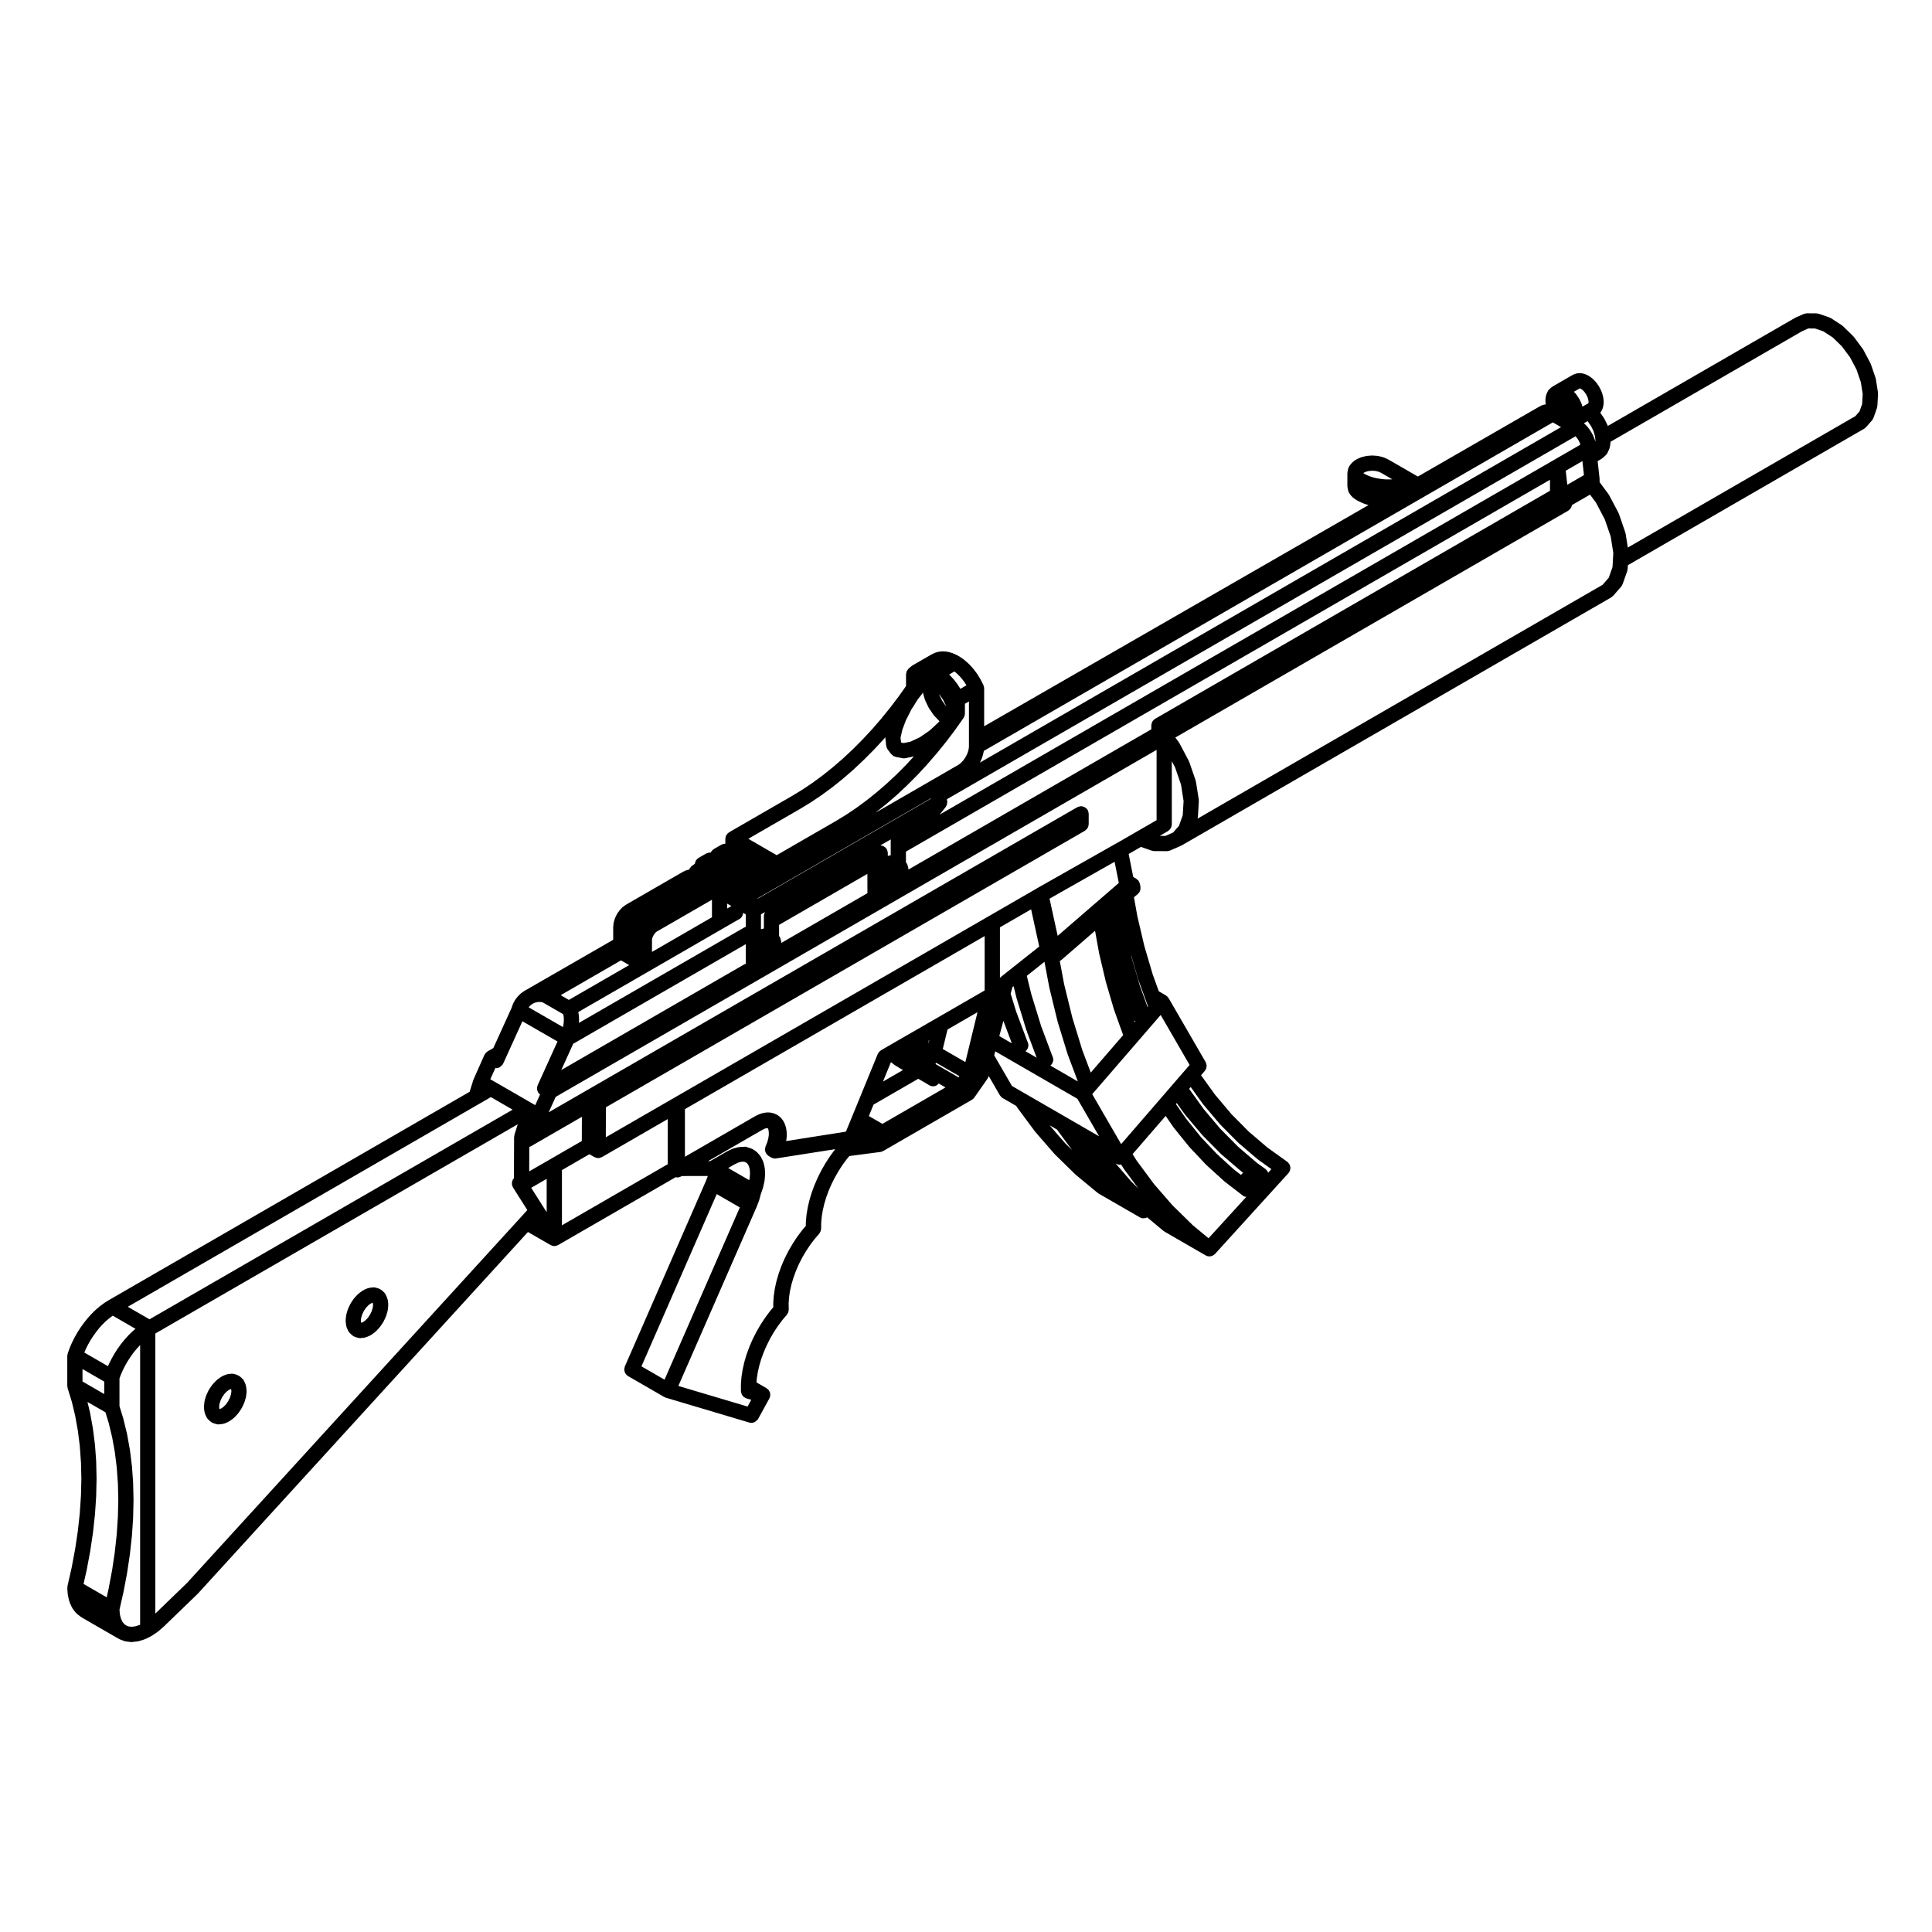 <?xml version="1.0" encoding="UTF-8"?>
<!-- The Best Svg Icon site in the world: iconSvg.co, Visit us! https://iconsvg.co -->
<svg fill="#000000" width="800px" height="800px" version="1.1" viewBox="144 144 512 512" xmlns="http://www.w3.org/2000/svg">
 <g>
  <path d="m209.34 512.41-0.125-1.023c-0.016-0.105-0.07-0.188-0.102-0.289-0.023-0.102-0.02-0.195-0.066-0.293l-0.363-0.805c-0.105-0.242-0.266-0.469-0.473-0.66l-0.578-0.523c-0.012-0.012-0.023-0.012-0.035-0.02-0.102-0.09-0.23-0.141-0.352-0.211-0.105-0.066-0.215-0.145-0.332-0.188-0.016-0.004-0.02-0.016-0.035-0.02l-0.75-0.238c-0.273-0.09-0.539-0.105-0.805-0.086l-0.883 0.09c-0.117 0.012-0.215 0.07-0.324 0.102-0.09 0.023-0.176 0.02-0.266 0.055l-0.945 0.402c-0.074 0.035-0.121 0.098-0.191 0.133-0.07 0.035-0.137 0.051-0.203 0.098l-0.945 0.691c-0.051 0.035-0.074 0.098-0.121 0.133-0.047 0.039-0.105 0.059-0.152 0.105l-0.875 0.926c-0.035 0.039-0.047 0.09-0.082 0.125-0.039 0.047-0.09 0.07-0.121 0.117l-0.754 1.102c-0.035 0.051-0.039 0.105-0.07 0.156-0.02 0.039-0.066 0.07-0.086 0.109l-0.578 1.211c-0.023 0.051-0.02 0.102-0.039 0.145-0.02 0.055-0.066 0.098-0.082 0.152l-0.363 1.23c-0.02 0.059-0.004 0.117-0.016 0.18-0.016 0.059-0.051 0.109-0.055 0.176l-0.121 1.16c-0.012 0.074 0.02 0.137 0.02 0.207 0 0.086-0.031 0.16-0.02 0.246l0.121 1.012c0.004 0.047 0.051 0.07 0.059 0.109 0.031 0.156 0.039 0.316 0.105 0.473l0.352 0.785c0.105 0.246 0.266 0.473 0.473 0.672l0.578 0.539c0.012 0.012 0.02 0.004 0.031 0.012 0.211 0.191 0.453 0.348 0.742 0.438l0.754 0.238c0.203 0.066 0.402 0.098 0.598 0.098 0.066 0 0.133-0.004 0.203-0.012l0.875-0.09c0.105-0.012 0.195-0.066 0.301-0.098 0.102-0.023 0.195-0.02 0.293-0.059l0.945-0.402c0.105-0.047 0.176-0.125 0.273-0.188 0.039-0.023 0.09-0.012 0.121-0.039l0.945-0.691c0.055-0.039 0.082-0.102 0.125-0.137 0.051-0.047 0.105-0.066 0.152-0.105l0.883-0.938c0.047-0.051 0.059-0.105 0.102-0.156 0.031-0.039 0.074-0.051 0.102-0.09l0.75-1.102c0.039-0.055 0.047-0.121 0.082-0.18 0.02-0.035 0.059-0.051 0.074-0.086l0.578-1.211c0.031-0.066 0.023-0.133 0.051-0.203 0.016-0.035 0.055-0.055 0.07-0.098l0.359-1.219c0.016-0.055 0.004-0.105 0.016-0.16 0.016-0.066 0.055-0.121 0.059-0.191l0.125-1.16c0.012-0.086-0.02-0.16-0.023-0.246-0.004-0.059 0.027-0.133 0.016-0.211zm-4.106 1.004-0.266 0.906-0.445 0.922-0.574 0.848-0.656 0.691-0.594 0.434-0.457 0.195-0.074 0.012-0.031-0.066-0.066-0.508 0.082-0.727 0.273-0.926 0.43-0.891 0.598-0.875 0.637-0.672 0.598-0.434 0.457-0.195 0.086-0.012 0.031 0.07 0.059 0.484z"/>
  <path d="m246.77 488.53c-0.016-0.105-0.07-0.188-0.102-0.289-0.031-0.102-0.023-0.203-0.07-0.301l-0.352-0.785c-0.105-0.246-0.266-0.473-0.473-0.672l-0.578-0.539c-0.012-0.012-0.023-0.016-0.039-0.023-0.102-0.09-0.223-0.141-0.336-0.207-0.117-0.07-0.227-0.152-0.352-0.195-0.016-0.004-0.023-0.016-0.039-0.02l-0.754-0.238c-0.281-0.09-0.559-0.105-0.828-0.086l-0.852 0.09c-0.109 0.012-0.211 0.07-0.316 0.102-0.09 0.023-0.18 0.02-0.273 0.055l-0.945 0.402c-0.074 0.035-0.121 0.098-0.191 0.133-0.07 0.035-0.137 0.051-0.203 0.098l-0.945 0.691c-0.055 0.039-0.074 0.098-0.121 0.133-0.051 0.047-0.105 0.059-0.152 0.105l-0.883 0.926c-0.039 0.039-0.051 0.098-0.09 0.137-0.035 0.047-0.086 0.07-0.117 0.117l-0.75 1.113c-0.031 0.047-0.035 0.098-0.059 0.137-0.023 0.039-0.066 0.07-0.09 0.117l-0.578 1.199c-0.023 0.051-0.02 0.105-0.039 0.156-0.023 0.055-0.066 0.098-0.082 0.145l-0.363 1.23c-0.02 0.066-0.004 0.121-0.016 0.188-0.016 0.059-0.051 0.105-0.055 0.16l-0.125 1.16c-0.012 0.086 0.02 0.16 0.023 0.246 0 0.082-0.031 0.145-0.02 0.227l0.125 1.023c0.004 0.035 0.039 0.055 0.051 0.09 0.023 0.168 0.039 0.332 0.109 0.5l0.363 0.797c0.004 0.016 0.02 0.02 0.023 0.031 0.105 0.223 0.246 0.434 0.438 0.609l0.578 0.539c0.012 0.012 0.02 0.004 0.031 0.012 0.207 0.191 0.453 0.348 0.734 0.438l0.75 0.238c0.191 0.059 0.383 0.09 0.578 0.09 0.004 0 0.012 0.004 0.02 0.004h0.004c0.07 0 0.133-0.004 0.203-0.012l0.883-0.09c0.105-0.012 0.195-0.066 0.301-0.098 0.102-0.023 0.195-0.02 0.293-0.059l0.945-0.402c0.105-0.047 0.176-0.125 0.273-0.188 0.039-0.023 0.09-0.012 0.121-0.039l0.945-0.691c0.055-0.039 0.082-0.098 0.121-0.137 0.051-0.039 0.105-0.059 0.152-0.105l0.875-0.926c0.047-0.051 0.059-0.105 0.105-0.16 0.023-0.035 0.07-0.051 0.102-0.09l0.754-1.113c0.039-0.055 0.039-0.117 0.074-0.172 0.02-0.035 0.059-0.051 0.082-0.09l0.578-1.199c0.035-0.07 0.031-0.141 0.055-0.215 0.016-0.035 0.055-0.051 0.066-0.09l0.363-1.23c0.02-0.059 0.004-0.121 0.016-0.18 0.016-0.066 0.051-0.109 0.055-0.176l0.121-1.16c0.012-0.074-0.02-0.137-0.02-0.207 0-0.086 0.031-0.16 0.02-0.246zm-3.984 2.012-0.273 0.91-0.441 0.926-0.574 0.848-0.645 0.68-0.598 0.434-0.457 0.195-0.074 0.012-0.039-0.086-0.059-0.469 0.086-0.742 0.273-0.91 0.441-0.922 0.578-0.855 0.641-0.672 0.598-0.438 0.457-0.195 0.074-0.012 0.031 0.066 0.066 0.508z"/>
  <path d="m449.21 369.43c0.195 0.07 0.402 0.102 0.605 0.105 0.016 0 0.031 0.012 0.047 0.012l3.402 0.02h0.012c0.281 0 0.551-0.059 0.789-0.168h0.012l2.848-1.238s0.004-0.004 0.012-0.004c0.039-0.02 0.07-0.055 0.105-0.074 0.031-0.016 0.059-0.012 0.09-0.023l113.88-65.754c0.125-0.074 0.207-0.18 0.312-0.277 0.066-0.059 0.145-0.086 0.207-0.152l2.106-2.43c0.16-0.188 0.266-0.398 0.344-0.613 0.004-0.016 0.023-0.02 0.031-0.035l0.012-0.035c0.004-0.012 0.012-0.016 0.012-0.023l1.195-3.387c0.031-0.086 0.02-0.168 0.035-0.25 0.023-0.102 0.074-0.191 0.082-0.301l0.059-1.027 62.625-36.164c0.121-0.074 0.207-0.18 0.312-0.277 0.066-0.055 0.141-0.086 0.203-0.145l1.57-1.809c0.16-0.188 0.273-0.398 0.348-0.621 0.012-0.016 0.023-0.02 0.031-0.035l0.012-0.031c0.004-0.012 0.004-0.016 0.012-0.023l0.887-2.516c0.031-0.086 0.02-0.168 0.035-0.25 0.023-0.105 0.074-0.191 0.082-0.301l0.18-3.16c0.004-0.074-0.023-0.137-0.031-0.207-0.004-0.082 0.02-0.145 0.012-0.227l-0.555-3.523c-0.012-0.059-0.047-0.105-0.059-0.16-0.016-0.055-0.004-0.117-0.023-0.176l-1.25-3.652c-0.02-0.055-0.059-0.098-0.086-0.141-0.023-0.047-0.02-0.102-0.047-0.145l-1.867-3.531c-0.023-0.051-0.07-0.074-0.102-0.117-0.031-0.039-0.035-0.098-0.066-0.137l-2.352-3.168c-0.035-0.047-0.09-0.07-0.121-0.109-0.039-0.039-0.055-0.098-0.098-0.133l-2.68-2.602c-0.051-0.047-0.105-0.059-0.156-0.102-0.055-0.047-0.086-0.105-0.141-0.141l-2.828-1.84c-0.074-0.047-0.152-0.055-0.23-0.09-0.074-0.039-0.125-0.102-0.211-0.125l-2.777-0.961c-0.098-0.035-0.191-0.02-0.293-0.039-0.117-0.02-0.227-0.074-0.352-0.074l-2.539-0.02h-0.016c-0.004 0-0.012 0.004-0.02 0.004-0.07 0-0.141 0.035-0.211 0.047-0.195 0.02-0.395 0.047-0.57 0.117 0 0.004-0.004 0.004-0.012 0.004l-2.125 0.938c-0.035 0.016-0.055 0.047-0.09 0.066-0.035 0.016-0.074 0.016-0.105 0.035l-49.625 28.648c-0.012-0.016-0.02-0.031-0.023-0.047-0.02-0.051-0.016-0.105-0.039-0.156l-0.797-1.633c-0.023-0.051-0.07-0.082-0.098-0.121-0.023-0.039-0.031-0.098-0.059-0.137l-0.973-1.426c0.121-0.141 0.242-0.289 0.316-0.449 0.004-0.012 0.02-0.016 0.023-0.031l0.301-0.672c0.07-0.152 0.082-0.312 0.105-0.473 0.004-0.047 0.051-0.066 0.055-0.105l0.105-0.848c0.012-0.09-0.02-0.16-0.02-0.25 0-0.07 0.031-0.137 0.02-0.211l-0.105-0.961c-0.004-0.066-0.047-0.117-0.055-0.176-0.012-0.059 0-0.109-0.016-0.172l-0.301-1.023c-0.016-0.055-0.059-0.098-0.082-0.145-0.02-0.051-0.016-0.105-0.039-0.156l-0.484-1.004c-0.02-0.047-0.059-0.07-0.086-0.105-0.023-0.051-0.031-0.105-0.066-0.156l-0.629-0.926c-0.035-0.055-0.09-0.082-0.125-0.121-0.035-0.047-0.051-0.098-0.086-0.133l-0.734-0.766c-0.039-0.047-0.102-0.059-0.137-0.102-0.051-0.039-0.074-0.098-0.121-0.133l-0.785-0.578c-0.066-0.051-0.141-0.059-0.211-0.102-0.07-0.039-0.117-0.102-0.191-0.133l-0.781-0.332c-0.102-0.039-0.203-0.035-0.301-0.059-0.105-0.031-0.195-0.086-0.309-0.098l-0.695-0.066c-0.176-0.02-0.363 0.016-0.551 0.051-0.125 0.016-0.258 0.02-0.371 0.059l-0.527 0.168c-0.074 0.023-0.121 0.074-0.191 0.105-0.074 0.035-0.145 0.035-0.215 0.074l-5.359 3.098c-0.055 0.035-0.09 0.09-0.141 0.125-0.051 0.035-0.121 0.066-0.172 0.105-0.016 0.012-0.031 0.016-0.039 0.023l-0.484 0.441c-0.207 0.188-0.363 0.406-0.473 0.648l-0.309 0.672c-0.047 0.105-0.047 0.207-0.074 0.312-0.023 0.098-0.082 0.172-0.098 0.277l-0.105 0.848c-0.012 0.086 0.02 0.16 0.02 0.246 0 0.074-0.031 0.137-0.02 0.211l0.09 0.84c-0.059 0.012-0.117-0.012-0.18 0l-0.359 0.07c-0.074 0.016-0.121 0.059-0.191 0.082-0.074 0.02-0.145 0.016-0.215 0.047l-0.324 0.137c-0.023 0.012-0.023 0.039-0.051 0.055-0.055 0.023-0.109 0.023-0.168 0.055l-32.398 18.656-7.84-4.523c-0.035-0.02-0.074-0.02-0.105-0.035s-0.051-0.047-0.086-0.059l-0.945-0.422c-0.059-0.023-0.121-0.02-0.18-0.039-0.059-0.02-0.105-0.066-0.168-0.082l-1.109-0.266c-0.059-0.016-0.109 0-0.168-0.012-0.055-0.004-0.102-0.035-0.152-0.039l-1.184-0.09c-0.055-0.004-0.102 0.02-0.145 0.016-0.059 0.004-0.102-0.02-0.156-0.016l-1.184 0.09c-0.055 0.004-0.102 0.035-0.152 0.047-0.059 0.004-0.105-0.012-0.168 0.004l-1.109 0.266c-0.059 0.016-0.105 0.055-0.16 0.074-0.059 0.023-0.125 0.016-0.188 0.047l-0.945 0.422c-0.07 0.031-0.109 0.09-0.176 0.121-0.07 0.047-0.145 0.059-0.215 0.105l-0.73 0.551c-0.086 0.066-0.133 0.152-0.203 0.227-0.07 0.074-0.156 0.117-0.215 0.203l-0.465 0.641v0.004c-0.152 0.207-0.262 0.449-0.324 0.715 0 0-0.004 0.004-0.004 0.012 0 0.004-0.004 0.004-0.004 0.012l-0.152 0.68c-0.004 0.016 0.004 0.031 0 0.047-0.016 0.07-0.004 0.141-0.012 0.211-0.004 0.066-0.039 0.121-0.039 0.188v3.492c0 0.066 0.031 0.117 0.035 0.18 0.012 0.074 0 0.141 0.016 0.211 0 0.016-0.004 0.031 0 0.047l0.152 0.691c0 0.004 0.004 0.004 0.004 0.004 0.059 0.262 0.168 0.516 0.328 0.734l0.465 0.641c0.047 0.066 0.117 0.09 0.168 0.141 0.09 0.102 0.152 0.211 0.266 0.297l0.73 0.539c0.031 0.02 0.07 0.016 0.102 0.035 0.051 0.035 0.086 0.09 0.141 0.117l0.578 0.312c0.02 0.012 0.039 0.004 0.059 0.016 0.02 0.012 0.035 0.035 0.059 0.047l0.621 0.289c0.016 0.004 0.031 0.004 0.047 0.012 0.016 0.004 0.031 0.023 0.047 0.031l0.66 0.266c0.023 0.012 0.047 0.004 0.07 0.016 0.02 0.004 0.035 0.023 0.055 0.031l0.691 0.227c0.016 0.004 0.031 0.004 0.047 0.004 0.012 0.004 0.016 0.012 0.023 0.016l0.238 0.07-101.86 58.613v-10.066c0-0.023-0.016-0.047-0.016-0.074 0-0.039 0-0.074-0.004-0.109-0.012-0.109-0.055-0.215-0.086-0.324-0.031-0.117-0.051-0.238-0.105-0.344-0.004-0.016-0.004-0.035-0.016-0.055l-0.051-0.098v-0.012l-0.672-1.32c-0.016-0.023-0.039-0.039-0.051-0.066-0.02-0.031-0.02-0.059-0.035-0.09l-0.84-1.359c-0.02-0.031-0.051-0.047-0.066-0.07-0.023-0.031-0.023-0.07-0.051-0.102l-0.953-1.238c-0.023-0.031-0.055-0.039-0.082-0.07-0.02-0.023-0.023-0.055-0.051-0.082l-1.023-1.09c-0.023-0.023-0.059-0.035-0.086-0.059-0.031-0.031-0.039-0.066-0.07-0.09l-1.094-0.945c-0.031-0.031-0.07-0.035-0.105-0.059-0.035-0.023-0.055-0.066-0.09-0.09l-1.129-0.754c-0.047-0.031-0.102-0.035-0.145-0.059-0.039-0.023-0.066-0.066-0.105-0.086l-1.129-0.539c-0.051-0.023-0.105-0.02-0.152-0.039-0.055-0.02-0.098-0.066-0.145-0.082l-1.098-0.324c-0.07-0.02-0.133-0.004-0.203-0.016-0.07-0.016-0.125-0.055-0.195-0.059l-1.039-0.09c-0.102-0.012-0.176 0.023-0.273 0.023-0.074 0.004-0.137-0.02-0.211-0.012l-0.953 0.145c-0.098 0.016-0.16 0.07-0.25 0.098-0.086 0.023-0.172 0.02-0.258 0.055l-0.848 0.371c-0.035 0.016-0.059 0.051-0.09 0.066-0.035 0.02-0.07 0.016-0.105 0.035l-5.106 2.941c-0.059 0.035-0.09 0.09-0.141 0.121-0.047 0.035-0.105 0.047-0.145 0.086l-0.715 0.598c-0.02 0.02-0.031 0.047-0.051 0.066-0.105 0.102-0.188 0.223-0.277 0.344-0.066 0.098-0.141 0.18-0.191 0.289-0.055 0.109-0.074 0.238-0.105 0.359-0.035 0.133-0.074 0.262-0.082 0.398-0.004 0.031-0.02 0.059-0.02 0.09v3.129l-1.855 2.625-2.344 3.09-2.394 2.961s0 0.004-0.004 0.004l-2.394 2.766c-0.004 0-0.012 0.004-0.012 0.004l-2.559 2.754-2.519 2.535-2.625 2.453-2.664 2.301-2.676 2.144-2.734 2.012-2.641 1.777-2.746 1.672-16.707 9.645c-0.039 0.023-0.059 0.059-0.102 0.086-0.07 0.051-0.133 0.102-0.195 0.152-0.074 0.066-0.137 0.125-0.203 0.203-0.059 0.07-0.109 0.133-0.16 0.211-0.02 0.035-0.059 0.055-0.082 0.09-0.02 0.039-0.02 0.082-0.039 0.117-0.039 0.082-0.07 0.156-0.102 0.242-0.031 0.09-0.055 0.176-0.074 0.273-0.016 0.086-0.031 0.168-0.035 0.258 0 0.047-0.023 0.082-0.023 0.121v1.293h-0.004c-0.125 0-0.246 0-0.371 0.023-0.133 0.023-0.258 0.074-0.379 0.125-0.086 0.035-0.176 0.039-0.258 0.086l-2.023 1.168c-0.039 0.023-0.059 0.059-0.102 0.086-0.07 0.051-0.133 0.102-0.195 0.152-0.074 0.066-0.137 0.125-0.203 0.203-0.059 0.07-0.109 0.133-0.16 0.211-0.023 0.035-0.059 0.055-0.082 0.09-0.02 0.039-0.02 0.082-0.039 0.117-0.016 0.023-0.035 0.047-0.047 0.07-0.066-0.004-0.125 0.016-0.191 0.016-0.133 0-0.258 0-0.387 0.031-0.125 0.023-0.246 0.07-0.363 0.117-0.086 0.035-0.172 0.039-0.25 0.086l-2.019 1.16c-0.039 0.02-0.059 0.059-0.098 0.086-0.074 0.047-0.137 0.102-0.207 0.152-0.074 0.066-0.137 0.125-0.203 0.203-0.059 0.07-0.105 0.133-0.156 0.207-0.023 0.035-0.059 0.055-0.086 0.098-0.02 0.039-0.02 0.082-0.039 0.117-0.039 0.082-0.074 0.156-0.102 0.242-0.035 0.09-0.055 0.172-0.074 0.262-0.012 0.082-0.031 0.152-0.039 0.227l-0.203 0.117c-0.035 0.02-0.055 0.055-0.09 0.082-0.031 0.016-0.07 0.016-0.102 0.035-0.055 0.031-0.086 0.086-0.133 0.117 0 0-0.004 0-0.004 0.004-0.07 0.051-0.125 0.105-0.188 0.16-0.059 0.047-0.133 0.066-0.188 0.109-0.121 0.109-0.191 0.25-0.281 0.383-0.039 0.047-0.102 0.074-0.137 0.125-0.074 0.105-0.098 0.215-0.145 0.324-0.02 0.035-0.047 0.055-0.066 0.09-0.031 0.004-0.066 0.012-0.098 0.02-0.07 0.004-0.133-0.016-0.195 0-0.109 0.023-0.203 0.09-0.309 0.125-0.074 0.02-0.145 0.004-0.223 0.031-0.141 0.047-0.25 0.137-0.371 0.211-0.074 0.031-0.145 0.031-0.215 0.066-0.016 0.004-0.023 0.02-0.035 0.031-0.02 0.012-0.047 0.012-0.066 0.02l-15.242 8.797c-0.035 0.02-0.055 0.059-0.098 0.082-0.055 0.039-0.109 0.074-0.168 0.121-0.039 0.02-0.09 0.023-0.125 0.051-0.105 0.07-0.176 0.172-0.266 0.262-0.07 0.047-0.156 0.066-0.223 0.117-0.098 0.082-0.145 0.188-0.227 0.277-0.066 0.051-0.141 0.082-0.195 0.133-0.086 0.082-0.117 0.18-0.18 0.273-0.066 0.059-0.141 0.098-0.195 0.152-0.082 0.098-0.109 0.203-0.172 0.301-0.059 0.066-0.137 0.105-0.188 0.172-0.074 0.102-0.102 0.211-0.152 0.316-0.051 0.066-0.121 0.109-0.168 0.18-0.059 0.098-0.07 0.195-0.105 0.297-0.051 0.07-0.121 0.121-0.16 0.195-0.066 0.109-0.07 0.238-0.105 0.352-0.039 0.074-0.105 0.133-0.137 0.207-0.047 0.102-0.035 0.203-0.066 0.309-0.035 0.074-0.102 0.133-0.121 0.211-0.047 0.117-0.031 0.242-0.051 0.363-0.023 0.07-0.082 0.133-0.102 0.207-0.031 0.109-0.004 0.227-0.016 0.336-0.023 0.082-0.07 0.145-0.086 0.227-0.016 0.105 0.016 0.195 0.016 0.301-0.016 0.07-0.031 0.133-0.039 0.203 0 0.02-0.016 0.039-0.016 0.059s0.004 0.031 0.004 0.051c0 0.02-0.012 0.039-0.012 0.059v3.465l-23.391 13.469c-0.02 0.012-0.023 0.023-0.047 0.039-0.02 0.012-0.047 0.012-0.066 0.023l-0.625 0.414c-0.047 0.031-0.07 0.082-0.109 0.109-0.039 0.031-0.086 0.035-0.117 0.07l-0.559 0.504c-0.035 0.031-0.051 0.074-0.082 0.105-0.035 0.031-0.074 0.047-0.105 0.082l-0.492 0.57c-0.035 0.039-0.039 0.086-0.07 0.121-0.035 0.047-0.074 0.066-0.105 0.105l-0.406 0.641c-0.023 0.035-0.023 0.082-0.047 0.117-0.02 0.035-0.059 0.066-0.082 0.105l-0.324 0.691c-0.02 0.047-0.016 0.09-0.035 0.133-0.016 0.047-0.051 0.074-0.066 0.117l-0.191 0.605-4.848 10.676-1.508 0.867c-0.039 0.02-0.059 0.059-0.098 0.082-0.066 0.047-0.121 0.09-0.188 0.141-0.066 0.051-0.109 0.109-0.172 0.176-0.082 0.086-0.145 0.16-0.207 0.25-0.023 0.035-0.059 0.055-0.082 0.09-0.02 0.031-0.016 0.066-0.031 0.098-0.02 0.031-0.051 0.051-0.066 0.086l-2.867 6.457c-0.02 0.039-0.012 0.082-0.031 0.117-0.016 0.039-0.047 0.07-0.059 0.109l-0.973 3.113-95.629 55.219c-0.012 0.004-0.02 0.02-0.031 0.023-0.012 0.012-0.023 0.012-0.035 0.016l-1.031 0.652c-0.023 0.016-0.035 0.035-0.055 0.051-0.02 0.016-0.051 0.02-0.07 0.035l-1.027 0.754c-0.023 0.016-0.031 0.039-0.055 0.059-0.012 0.008-0.039 0.012-0.051 0.027l-1.008 0.855c-0.02 0.016-0.023 0.039-0.047 0.055-0.016 0.02-0.039 0.023-0.059 0.039l-0.977 0.953c-0.016 0.016-0.02 0.035-0.035 0.051-0.016 0.016-0.035 0.02-0.047 0.035l-0.945 1.035c-0.012 0.016-0.016 0.035-0.031 0.047-0.016 0.02-0.035 0.023-0.051 0.047l-0.902 1.113c-0.016 0.016-0.016 0.035-0.023 0.051-0.012 0.016-0.031 0.02-0.039 0.035l-0.852 1.168c-0.012 0.016-0.016 0.035-0.023 0.055-0.012 0.016-0.031 0.023-0.039 0.039l-0.789 1.223c-0.012 0.016-0.012 0.035-0.02 0.051-0.012 0.016-0.031 0.023-0.039 0.047l-0.727 1.27c-0.012 0.02-0.012 0.039-0.02 0.059-0.012 0.016-0.02 0.023-0.031 0.039l-0.656 1.309c-0.004 0.016-0.004 0.031-0.016 0.047-0.012 0.02-0.023 0.035-0.035 0.055l-0.574 1.328c-0.012 0.02-0.004 0.047-0.016 0.07 0.008 0.012-0.008 0.02-0.012 0.031l-0.457 1.238c0 0.004-0.004 0.016-0.004 0.02l-0.035 0.082c-0.023 0.07-0.016 0.137-0.035 0.207-0.031 0.121-0.066 0.242-0.07 0.363-0.004 0.047-0.023 0.082-0.023 0.121v7.961c0 0.09 0.039 0.16 0.051 0.25 0.016 0.102 0.012 0.203 0.035 0.301 0.004 0.016 0 0.023 0.004 0.039l1.133 3.688 0.875 3.672 0.715 3.969 0.5 4.004v0.012l0.312 4.328c0 0.004 0.004 0.004 0.004 0.012l0.105 4.324-0.105 4.449c-0.004 0-0.004 0-0.004 0.004l-0.312 4.707v0.004l-0.508 4.656-0.711 4.762v0.004l-0.926 4.938v0.016l-1.113 4.914c-0.004 0.031 0.004 0.055-0.004 0.086-0.016 0.105-0.02 0.207-0.02 0.312 0 0.07-0.031 0.121-0.023 0.191l0.117 1.641c0.004 0.066 0.039 0.117 0.051 0.18 0.004 0.051-0.004 0.098 0.004 0.141l0.348 1.465c0.012 0.039 0.051 0.059 0.066 0.102 0.023 0.09 0.02 0.176 0.059 0.266l0.57 1.258c0.02 0.051 0.074 0.07 0.102 0.117 0.055 0.098 0.082 0.203 0.145 0.293l0.781 1.004c0.051 0.059 0.117 0.086 0.172 0.137 0.07 0.07 0.105 0.156 0.188 0.215l0.969 0.746c0.023 0.02 0.055 0.012 0.082 0.031 0.055 0.035 0.086 0.09 0.141 0.121l9.789 5.648c0.035 0.02 0.074 0.012 0.105 0.031 0.059 0.031 0.098 0.074 0.152 0.102l1.137 0.453c0.098 0.035 0.188 0.031 0.281 0.055 0.074 0.02 0.141 0.066 0.223 0.074l1.273 0.156c0.082 0.012 0.16 0.016 0.242 0.016h0.008c0.082 0 0.152-0.004 0.227-0.016l1.375-0.156c0.039-0.004 0.074-0.031 0.109-0.035 0.086-0.016 0.16-0.016 0.246-0.039l1.445-0.441c0.066-0.02 0.105-0.066 0.16-0.09 0.051-0.02 0.102-0.012 0.141-0.035l1.484-0.734c0.055-0.023 0.09-0.074 0.137-0.105 0.031-0.02 0.07-0.012 0.102-0.031l1.48-1.004c0.051-0.035 0.074-0.09 0.121-0.121 0.039-0.027 0.074-0.016 0.094-0.039l1.441-1.258c0.012-0.012 0.016-0.023 0.023-0.035 0.016-0.012 0.035-0.016 0.051-0.031l8.922-8.621c0.02-0.016 0.023-0.039 0.039-0.059 0.016-0.016 0.035-0.02 0.051-0.035l87.426-95.785 5.43 3.133h0.004l0.527 0.312c0.004 0.004 0.012 0 0.016 0.004 0.016 0.004 0.023 0.012 0.039 0.02 0.031 0.016 0.059 0.02 0.09 0.035 0.273 0.133 0.559 0.223 0.883 0.223 0.324 0 0.621-0.098 0.898-0.23 0.035-0.02 0.07-0.02 0.105-0.035 0-0.004 0.004-0.004 0.012-0.004l31.176-18c0.141 0.035 0.277 0.09 0.43 0.09 0.324 0 0.625-0.102 0.898-0.238 0.035-0.016 0.07-0.016 0.105-0.035h0.004l0.18-0.105 6.879-0.016-0.449 1.176-21.547 49.297c-0.039 0.086-0.031 0.172-0.059 0.262-0.039 0.137-0.082 0.277-0.09 0.418-0.012 0.121 0.012 0.238 0.023 0.359 0.016 0.137 0.031 0.273 0.074 0.398 0.039 0.117 0.102 0.215 0.156 0.316 0.066 0.121 0.125 0.242 0.215 0.344 0.082 0.102 0.18 0.168 0.277 0.246 0.086 0.07 0.141 0.152 0.238 0.207l9.629 5.562c0.031 0.02 0.07 0.012 0.102 0.023 0.039 0.02 0.066 0.059 0.105 0.074 0.035 0.016 0.074 0.012 0.105 0.023 0.047 0.016 0.082 0.051 0.121 0.066l22.082 6.574c0.191 0.055 0.383 0.086 0.574 0.086 0.395 0 0.766-0.141 1.098-0.359 0.109-0.074 0.176-0.188 0.277-0.281 0.133-0.137 0.301-0.23 0.395-0.406l2.957-5.387 0.004-0.004c0-0.004 0-0.004 0.004-0.012l0.016-0.031c0.051-0.09 0.055-0.188 0.09-0.281 0-0.012 0.004-0.016 0.004-0.02 0.02-0.047 0.066-0.07 0.082-0.109 0.016-0.055 0-0.105 0.012-0.152 0.016-0.066 0.047-0.117 0.051-0.18 0.012-0.086-0.012-0.16-0.016-0.242 0-0.121 0-0.242-0.023-0.352-0.012-0.059-0.004-0.117-0.02-0.172-0.023-0.082-0.074-0.137-0.105-0.211-0.047-0.109-0.09-0.223-0.156-0.324-0.031-0.051-0.051-0.105-0.086-0.152-0.051-0.059-0.117-0.102-0.172-0.152-0.09-0.098-0.176-0.176-0.289-0.25-0.051-0.035-0.074-0.082-0.121-0.105l-2.664-1.543 0.074-0.977 0.266-1.715 0.402-1.777 0.516-1.742 0.672-1.824 0.777-1.785 0.875-1.75 0.992-1.707 1.043-1.582 1.23-1.652 1.223-1.449c0.066-0.074 0.086-0.168 0.137-0.25 0.082-0.121 0.156-0.242 0.207-0.379 0.051-0.133 0.059-0.266 0.074-0.398 0.02-0.105 0.059-0.195 0.059-0.309l-0.031-1.613 0.109-1.633 0.242-1.633 0.398-1.785 0.52-1.75 0.648-1.793 0.801-1.844 0.867-1.703 0.977-1.668 1.109-1.668 1.164-1.551 1.285-1.492c0.066-0.074 0.086-0.16 0.133-0.242 0.082-0.117 0.156-0.238 0.207-0.367 0.051-0.125 0.066-0.25 0.086-0.379 0.016-0.105 0.066-0.191 0.066-0.297l0.023-1.621 0.145-1.613 0.266-1.621 0.406-1.758 0.523-1.742 0.637-1.738 0.734-1.703 0.883-1.75 0.984-1.723 0.992-1.547 1.164-1.582 0.715-0.875 8.23-1.078c0.25-0.035 0.484-0.121 0.695-0.238 0.016-0.012 0.035-0.004 0.055-0.016l23.492-13.566c0.258-0.145 0.457-0.344 0.621-0.562 0.004-0.012 0.02-0.016 0.023-0.023l3.508-5.019c0.117-0.172 0.176-0.359 0.238-0.551 0.016-0.035 0.051-0.051 0.059-0.086l0.02-0.066 2.953 5.109c0.02 0.031 0.055 0.039 0.07 0.07 0.172 0.266 0.383 0.504 0.672 0.672l3.586 2.07 0.18 0.297c0.016 0.02 0.039 0.031 0.051 0.051 0.02 0.031 0.023 0.059 0.047 0.09l4.68 6.316c0.016 0.02 0.039 0.023 0.055 0.047 0.02 0.023 0.023 0.055 0.047 0.082l5.055 5.812c0.016 0.02 0.039 0.023 0.059 0.047 0.02 0.02 0.023 0.051 0.051 0.074l5.422 5.316c0.023 0.023 0.055 0.031 0.082 0.051 0.02 0.02 0.031 0.047 0.051 0.066l5.773 4.777c0.023 0.02 0.066 0.016 0.09 0.035 0.07 0.051 0.109 0.117 0.188 0.16l10.891 6.289c0.316 0.18 0.664 0.273 1.008 0.273 0.281 0 0.559-0.066 0.82-0.18 0.035-0.016 0.066-0.047 0.098-0.059 0.02-0.012 0.039-0.004 0.055-0.016l4.324 3.598c0.031 0.023 0.07 0.016 0.102 0.035 0.066 0.051 0.105 0.117 0.18 0.16l10.891 6.289c0.316 0.18 0.664 0.273 1.008 0.273 0.281 0 0.555-0.066 0.816-0.18 0.039-0.016 0.066-0.047 0.102-0.059 0.098-0.051 0.156-0.121 0.242-0.18 0.109-0.082 0.238-0.133 0.332-0.242l0.059-0.066c0-0.004 0.004-0.004 0.004-0.004v-0.004l19.398-21.348c0.031-0.031 0.035-0.074 0.066-0.105 0.023-0.031 0.059-0.047 0.086-0.074 0.066-0.09 0.082-0.188 0.125-0.281 0.055-0.109 0.117-0.223 0.152-0.336 0.035-0.133 0.047-0.266 0.059-0.402 0.004-0.117 0.02-0.238 0.012-0.352-0.016-0.137-0.055-0.266-0.102-0.398-0.035-0.109-0.066-0.227-0.121-0.328-0.07-0.133-0.16-0.242-0.262-0.352-0.055-0.066-0.086-0.145-0.152-0.207-0.031-0.023-0.066-0.031-0.09-0.055-0.035-0.031-0.055-0.07-0.09-0.098l-5.285-3.793-4.961-4.238-4.602-4.648-4.328-5.141-3.684-5.117 1.004-1.16c0.016-0.02 0.02-0.039 0.035-0.059 0.098-0.117 0.145-0.25 0.215-0.383 0.051-0.105 0.117-0.195 0.145-0.312 0.039-0.125 0.035-0.262 0.051-0.395 0.012-0.121 0.039-0.242 0.023-0.367-0.012-0.117-0.066-0.23-0.098-0.348-0.039-0.133-0.07-0.273-0.137-0.398-0.012-0.02-0.012-0.047-0.02-0.066l-9.801-16.934c-0.02-0.035-0.059-0.055-0.082-0.09-0.066-0.102-0.141-0.176-0.223-0.266-0.051-0.051-0.074-0.109-0.125-0.16-0.02-0.016-0.047-0.02-0.066-0.035-0.051-0.039-0.102-0.066-0.145-0.102-0.039-0.023-0.059-0.066-0.102-0.09l-1.867-1.082-1.602-4.418-2.223-7.531-1.859-7.926-0.902-5.043 0.344-0.301 0.684-0.559c0.074-0.066 0.109-0.145 0.176-0.215 0.098-0.105 0.191-0.203 0.266-0.324 0.066-0.109 0.105-0.23 0.145-0.352s0.09-0.238 0.105-0.367c0.016-0.133 0.004-0.266 0-0.402-0.004-0.102 0.02-0.191 0-0.293l-0.152-0.754c-0.004-0.023-0.02-0.039-0.023-0.066-0.012-0.031-0.012-0.055-0.02-0.082-0.023-0.098-0.09-0.176-0.125-0.273 0 0-0.004-0.004-0.004-0.012-0.055-0.117-0.098-0.246-0.172-0.348-0.016-0.023-0.035-0.047-0.051-0.07-0.012-0.012-0.012-0.023-0.02-0.035-0.059-0.074-0.145-0.109-0.215-0.18-0.102-0.086-0.176-0.176-0.289-0.242-0.02-0.016-0.031-0.035-0.051-0.047l-0.059-0.035c-0.004 0-0.012-0.004-0.016-0.012l-0.605-0.348-0.105-0.066-1.215-6.09 3.254-1.879zm8.227-9.398-0.988 2.801-1.562 1.797-2.035 0.891-1.496-0.012 2.168-1.254c0.074-0.047 0.117-0.109 0.188-0.168 0.109-0.086 0.215-0.168 0.312-0.277 0.086-0.098 0.145-0.195 0.211-0.312 0.066-0.117 0.125-0.223 0.168-0.348 0.051-0.125 0.066-0.262 0.086-0.395 0.012-0.09 0.051-0.16 0.051-0.25v-16.781l0.871 1.656 1.57 4.551 0.684 4.363zm-72.754 13.832c-0.012-0.105-0.07-0.195-0.102-0.301-0.031-0.102-0.023-0.203-0.07-0.297l-0.18-0.402c-0.055-0.125-0.16-0.23-0.246-0.348v-2.828l170.68-98.547v2.918l-104.64 60.426c-0.039 0.02-0.059 0.059-0.098 0.086-0.074 0.051-0.137 0.102-0.207 0.156-0.07 0.066-0.133 0.121-0.195 0.195-0.059 0.07-0.109 0.133-0.16 0.207-0.02 0.039-0.059 0.059-0.082 0.098-0.02 0.039-0.02 0.082-0.039 0.117-0.039 0.082-0.07 0.156-0.102 0.242-0.035 0.09-0.055 0.176-0.074 0.273-0.016 0.086-0.031 0.168-0.035 0.258-0.004 0.047-0.023 0.082-0.023 0.121v1.039l-64.375 37.172c-0.004-0.023 0.004-0.047 0.004-0.066zm-5.422-3.945c-0.012-0.133-0.047-0.258-0.082-0.387-0.035-0.133-0.07-0.262-0.125-0.379-0.02-0.039-0.02-0.086-0.039-0.117-0.047-0.074-0.109-0.117-0.168-0.188-0.086-0.109-0.168-0.223-0.277-0.312-0.098-0.086-0.195-0.141-0.309-0.207-0.109-0.07-0.227-0.133-0.359-0.176-0.121-0.039-0.246-0.059-0.371-0.074-0.074-0.012-0.141-0.047-0.215-0.047l2.734-1.578v4.18l-0.059 0.004c-0.102 0.012-0.172 0.059-0.262 0.082-0.121 0.031-0.25 0.031-0.367 0.086l-0.082 0.035v-0.797c0.008-0.047-0.02-0.082-0.02-0.125zm-34.445 12.223c-0.016-0.023-0.035-0.047-0.055-0.074l1.984-1.148c0.004 0 0.016-0.004 0.02-0.004 0.004-0.004 0.004-0.004 0.012-0.004l2.023-1.168c0.004 0 0.004-0.004 0.012-0.012l1.996-1.145s0.004-0.004 0.012-0.004c0.004-0.004 0.004-0.004 0.012-0.004l39.852-23.008 0.035 0.074zm6.172 11.148c-0.012-0.098-0.066-0.168-0.09-0.258-0.023-0.105-0.02-0.207-0.066-0.309l-0.176-0.402c-0.004-0.004-0.004-0.004-0.012-0.016-0.047-0.098-0.121-0.172-0.18-0.262v-2.941l23.402-13.516v1.145 0.004l0.012 3.969-22.828 13.184c-0.004-0.035 0.012-0.059 0.004-0.098zm-4.258-7.598c-0.066 0.109-0.121 0.215-0.16 0.336-0.047 0.133-0.066 0.262-0.086 0.398-0.012 0.09-0.051 0.16-0.051 0.25v3.394l-0.121 0.012c-0.102 0.012-0.168 0.059-0.262 0.082-0.121 0.031-0.246 0.031-0.367 0.086l-0.02 0.012v-3.945zm221.69-120.09c0.105-0.059 0.172-0.152 0.262-0.23 0.031-0.023 0.074-0.012 0.105-0.039l0.77-0.719c0.203-0.188 0.359-0.406 0.469-0.645v-0.004l0.484-1.074c0.07-0.152 0.082-0.312 0.105-0.48 0.004-0.039 0.051-0.059 0.055-0.105l0.152-1.238 50.793-29.316 1.617-0.711 1.785 0.016 2.215 0.766 2.457 1.602 2.414 2.344 2.168 2.91 1.723 3.254 1.148 3.352 0.492 3.141-0.152 2.656-0.68 1.926-1.102 1.27-60.312 34.824-0.578-3.684c-0.012-0.066-0.051-0.109-0.07-0.176-0.012-0.055 0-0.105-0.02-0.16l-1.684-4.902c-0.02-0.051-0.059-0.086-0.082-0.133-0.02-0.047-0.02-0.105-0.047-0.152l-2.5-4.731c-0.023-0.047-0.066-0.074-0.098-0.109-0.031-0.051-0.035-0.105-0.07-0.145l-2.328-3.133v-0.762c0-0.039-0.02-0.082-0.023-0.117 0-0.035 0.016-0.07 0.012-0.105l0.004-0.023c0-0.012-0.004-0.016-0.004-0.023l-0.508-4.551zm0.867 16.039 1.57 4.559 0.684 4.363-0.105 1.879-0.105 1.84-0.988 2.801-1.633 1.891-107.35 61.977c0.012-0.035 0.012-0.07 0.016-0.105 0.023-0.102 0.074-0.191 0.082-0.301l0.246-4.231c0.004-0.074-0.023-0.137-0.031-0.207-0.004-0.082 0.023-0.145 0.012-0.227l-0.742-4.727c-0.012-0.066-0.051-0.109-0.07-0.176-0.012-0.055 0-0.105-0.02-0.16l-1.684-4.891c-0.02-0.051-0.059-0.086-0.082-0.133-0.02-0.047-0.02-0.105-0.047-0.152l-2.5-4.731c-0.023-0.047-0.066-0.074-0.098-0.109-0.031-0.051-0.035-0.105-0.07-0.145l-0.898-1.203 104.13-60.121c0.074-0.039 0.109-0.105 0.176-0.156 0.105-0.086 0.207-0.16 0.297-0.262 0.09-0.102 0.16-0.203 0.227-0.312 0.07-0.105 0.121-0.215 0.168-0.332 0.047-0.125 0.07-0.246 0.09-0.379 0-0.016 0.012-0.023 0.012-0.039l4.801-2.769 1.57 2.109zm-10.348-12.898 4.418-2.555 0.406 3.723-4.414 2.551zm6.715-11.809 0.641 1.324 0.387 1.32 0.066 0.586v0.02c0 0.012 0.004 0.016 0.004 0.023l0.055 0.48-0.039 0.316-0.051-0.188c-0.004-0.023-0.023-0.039-0.031-0.066-0.012-0.035-0.004-0.07-0.016-0.105l-0.191-0.559c-0.012-0.031-0.039-0.055-0.051-0.086-0.012-0.02-0.004-0.047-0.016-0.07l-0.242-0.551c-0.012-0.023-0.031-0.039-0.047-0.059-0.012-0.023-0.004-0.051-0.02-0.074l-0.289-0.539c-0.016-0.023-0.035-0.035-0.051-0.059-0.016-0.023-0.016-0.055-0.031-0.082l-0.324-0.516c-0.016-0.023-0.039-0.035-0.055-0.059-0.016-0.02-0.02-0.051-0.035-0.07l-0.359-0.484c-0.016-0.02-0.035-0.023-0.051-0.047-0.016-0.02-0.02-0.047-0.035-0.066l-0.387-0.453c-0.023-0.023-0.059-0.039-0.082-0.066-0.023-0.02-0.031-0.055-0.055-0.074l-0.406-0.395c-0.02-0.02-0.047-0.023-0.066-0.039-0.023-0.023-0.035-0.055-0.059-0.074l-0.066-0.055 0.969-0.559 0.09 0.102zm-3.008-10.008 0.02-0.004h0.016l0.289 0.117 0.465 0.344 0.473 0.5 0.484 0.711 0.328 0.684 0.207 0.707 0.059 0.535-0.047 0.328-0.016 0.02-0.016 0.016-0.82 0.469c-0.004 0-0.012 0-0.016 0.004l-0.707 0.406-0.207-0.691c-0.016-0.055-0.055-0.09-0.074-0.137-0.02-0.047-0.016-0.105-0.039-0.152l-0.484-1.004c-0.023-0.051-0.066-0.074-0.098-0.121-0.02-0.039-0.023-0.09-0.055-0.133l-0.625-0.926c-0.031-0.047-0.082-0.07-0.105-0.105-0.039-0.047-0.051-0.105-0.098-0.145l-0.492-0.523zm-56.203 23.07-0.48-0.23h-0.004l-0.449-0.23-0.207-0.16 0.168-0.125 0.57-0.258 0.77-0.18 0.867-0.07 0.867 0.07 0.77 0.18 0.676 0.301 2.992 1.734-0.629 0.02h-0.012-0.797l-0.641-0.031-0.684-0.066-0.742-0.105-0.676-0.121-0.609-0.137-0.578-0.168-0.625-0.207zm-102.66 75.91c0.016-0.035 0.016-0.07 0.031-0.105 0.012-0.02 0.031-0.023 0.039-0.047l0.281-0.648c0.016-0.031 0.012-0.066 0.02-0.102 0.012-0.02 0.031-0.031 0.039-0.051l0.223-0.648c0.016-0.039 0.004-0.082 0.016-0.117 0.004-0.02 0.023-0.023 0.031-0.047l0.16-0.648c0.012-0.039 0-0.074 0.004-0.109 0.004-0.023 0.031-0.035 0.035-0.059l0.055-0.328 150.8-87.062 0.066 0.035c0.004 0.004 0.012 0.012 0.016 0.016l2.012 1.16 0.074 0.047-154 88.902zm157.75-86.289 0.277 0.324 0.25 0.328 0.25 0.398 0.207 0.395 0.156 0.359 0.141 0.422-7.031 4.066-162.75 93.961 1.57-1.984c0.004-0.004 0.004-0.012 0.004-0.012 0.125-0.168 0.211-0.359 0.289-0.551 0.02-0.055 0.059-0.105 0.074-0.156 0.035-0.125 0.02-0.258 0.031-0.383 0.012-0.125 0.047-0.258 0.031-0.383-0.004-0.031-0.02-0.059-0.023-0.09 0-0.039 0.02-0.082 0.016-0.117-0.004-0.07-0.07-0.102-0.082-0.16 0.004-0.086 0.023-0.16 0.016-0.246zm-164.59 62.32 0.91 0.785 0.887 0.945 0.855 1.113 0.52 0.836-1.605 0.934-0.66-1.055c-0.016-0.023-0.047-0.039-0.059-0.066-0.02-0.023-0.023-0.059-0.047-0.09l-0.953-1.25c-0.023-0.031-0.059-0.047-0.086-0.074-0.02-0.023-0.023-0.055-0.051-0.082l-1.039-1.113c-0.031-0.031-0.066-0.039-0.098-0.066zm0.102 15.59c0.004-0.012 0.012-0.023 0.016-0.035 0.004-0.004 0.016-0.012 0.02-0.016l2.262-3.199c0.02-0.031 0.02-0.066 0.039-0.09 0.016-0.023 0.047-0.035 0.059-0.059 0.023-0.039 0.02-0.086 0.039-0.121 0.051-0.102 0.086-0.195 0.117-0.309 0.023-0.082 0.055-0.156 0.07-0.242 0.016-0.074 0.02-0.145 0.023-0.223 0-0.047 0.023-0.086 0.023-0.125v-2.609l1.066-0.613v11.855l-0.023 0.414-0.082 0.5-0.102 0.395-0.188 0.559-0.195 0.453-0.289 0.527-0.301 0.48-0.301 0.406-0.352 0.398-0.352 0.344-0.328 0.273-0.383 0.246-7.805 4.516-14.105 8.141 0.086-0.059c0.016-0.012 0.02-0.031 0.035-0.039 0.012-0.004 0.02-0.004 0.031-0.012l2.742-2.195c0.016-0.012 0.02-0.031 0.035-0.039 0.004-0.004 0.02-0.004 0.023-0.012l2.711-2.344c0.016-0.016 0.02-0.031 0.035-0.047 0.004 0.004 0.012 0.004 0.023 0l2.664-2.5c0.012-0.012 0.012-0.02 0.02-0.031 0.012-0.012 0.02-0.012 0.031-0.02l2.621-2.625c0.012-0.012 0.012-0.02 0.02-0.031 0.012-0.012 0.023-0.016 0.035-0.023l2.559-2.766c0.012-0.012 0.016-0.023 0.023-0.035 0-0.012 0.012-0.012 0.016-0.016l2.5-2.883c0.004-0.012 0.012-0.02 0.016-0.023 0.012-0.012 0.02-0.016 0.031-0.023l2.422-2.992c0.004-0.012 0.012-0.02 0.016-0.031 0.012-0.012 0.02-0.016 0.031-0.023zm-4.047-9.426 0.945 1.375 0.691 1.43 0.055 0.195-0.137-0.145-0.91-1.336-0.699-1.449-0.055-0.191zm-9.863 9.266 0.977-2.59 0.246-0.438c0.012-0.02 0.012-0.039 0.016-0.055 0.012-0.016 0.031-0.02 0.035-0.035l1.129-2.266 0.598-0.906c0.012-0.012 0.012-0.023 0.016-0.035 0.004-0.012 0.016-0.012 0.02-0.02l1.059-1.715 1.043-1.301c0.039-0.055 0.055-0.117 0.09-0.172 0.023-0.035 0.07-0.051 0.09-0.09 0.039-0.074 0.047-0.156 0.082-0.23 0.012-0.023 0.023-0.047 0.031-0.066 0.004 0.004 0.004 0.012 0.012 0.016 0.012 0.066-0.004 0.125 0.016 0.191l0.527 1.789c0.016 0.039 0.055 0.059 0.07 0.098 0.023 0.07 0.02 0.137 0.051 0.203l0.848 1.762c0.016 0.035 0.055 0.051 0.074 0.086 0.035 0.059 0.039 0.125 0.082 0.18l1.102 1.613c0.023 0.035 0.07 0.051 0.098 0.086 0.047 0.055 0.059 0.117 0.105 0.172l1.285 1.352c0.039 0.047 0.102 0.059 0.141 0.102l-0.379 0.441-1.895 1.742c0 0.004-0.004 0.004-0.004 0.004l-0.438 0.387-2.519 1.723-2.449 1.152-1.707 0.352c-0.023 0.004-0.035 0.02-0.059 0.023l-0.625-0.117-0.117-0.156-0.133-1.145zm-27.148 21.027c0.012-0.004 0.016-0.016 0.02-0.02 0.012-0.004 0.016 0 0.02-0.004l2.793-1.703c0.016-0.012 0.023-0.031 0.047-0.039 0.012-0.004 0.02-0.004 0.031-0.012l2.785-1.867c0.016-0.012 0.02-0.023 0.039-0.039 0.012-0.004 0.023 0 0.035-0.012l2.766-2.035c0.016-0.012 0.02-0.031 0.035-0.039 0.012-0.004 0.02-0.004 0.031-0.012l2.742-2.195c0.016-0.012 0.02-0.031 0.035-0.039 0.004-0.004 0.02-0.004 0.023-0.012l2.711-2.344c0.016-0.016 0.02-0.031 0.035-0.047 0.004-0.004 0.016-0.004 0.023-0.012l2.664-2.5c0.012-0.012 0.012-0.02 0.02-0.031 0.012-0.012 0.02-0.012 0.031-0.02l2.621-2.625c0.012-0.012 0.012-0.02 0.02-0.031 0.012-0.004 0.02-0.012 0.031-0.02l2.559-2.754c0.012-0.012 0.016-0.023 0.023-0.039 0.004-0.004 0.016-0.012 0.02-0.016l0.5-0.57c-0.004 0.09-0.035 0.172-0.023 0.262l0.18 1.57 0.004 0.238c0 0.07 0.035 0.121 0.047 0.191 0.02 0.145 0.051 0.293 0.105 0.438 0.031 0.074 0.066 0.141 0.102 0.211 0.059 0.105 0.086 0.227 0.16 0.328l0.953 1.25c0.051 0.059 0.117 0.086 0.172 0.137 0.133 0.141 0.277 0.273 0.453 0.367 0.105 0.059 0.215 0.102 0.328 0.137 0.098 0.031 0.172 0.09 0.273 0.105l1.793 0.344c0.125 0.023 0.258 0.039 0.379 0.039 0.156 0 0.316-0.02 0.484-0.059l0.438-0.105 1.688-0.352-2.035 2.207-2.535 2.543-2.625 2.453-2.664 2.301-2.676 2.144-2.734 2.012-2.641 1.777-2.746 1.672-15.699 9.062-7.516-4.344zm-19.273 25.074 1.117 0.645-1.117 0.641zm-19.934 9.699 0.012-0.168 0.031-0.188 0.055-0.223 0.098-0.281 0.082-0.172 0.18-0.336 0.109-0.188 0.16-0.223 0.16-0.18 0.145-0.141 0.195-0.156 0.105-0.07 14.566-8.402v4.644l-15.895 9.184 0.004-3.102zm18.926-3.176 4.266-2.457c0.605-0.348 0.926-0.973 0.969-1.621l0.695 0.402v3.332c-0.121 0.039-0.258 0.055-0.371 0.121l-43.852 25.312 0.016-0.16c0-0.02-0.004-0.035-0.004-0.055 0-0.031 0.016-0.051 0.016-0.074l0.016-0.711c0-0.031-0.016-0.055-0.016-0.09 0-0.023 0.012-0.051 0.012-0.074l-0.039-0.68c0-0.031-0.02-0.059-0.023-0.09 0-0.031 0.012-0.055 0.004-0.086l-0.09-0.609c-0.004-0.031-0.023-0.055-0.031-0.086-0.004-0.035 0.004-0.074-0.004-0.105l-0.016-0.066 18.531-10.695zm5.93 4.219v5.195c-0.047 0.016-0.086 0.047-0.125 0.059-0.082 0.035-0.168 0.039-0.246 0.086l-48.516 28.016 3.152-6.953zm-33.066 4.293 2.168 1.254-15.98 9.227-2.168-1.254zm-24.465 12.438 0.309-0.359 0.348-0.309 0.422-0.281 0.418-0.211 0.453-0.145 0.488-0.098 0.465-0.02 0.504 0.047 0.312 0.066 5.402 3.125 0.016 0.039 0.098 0.367 0.055 0.367 0.031 0.52-0.016 0.629-0.051 0.559-0.098 0.613-0.07 0.332-9.09-5.238zm-118.24 95.867 5.758 3.32v3.309l-5.758-3.332zm9.379 39.168c-0.004 0.004-0.004 0.004-0.004 0.012l-0.312 4.695v0.004l-0.508 4.66-0.707 4.762s-0.004 0-0.004 0.004l-0.926 4.922-0.504 2.266-6.137-3.543 0.801-3.547c0.004-0.016-0.004-0.031 0-0.047 0.004-0.012 0.016-0.016 0.02-0.031l0.926-4.938c0.004-0.02-0.004-0.035 0-0.055 0-0.012 0.012-0.012 0.012-0.02l0.727-4.871c0-0.016-0.004-0.023 0-0.039 0-0.016 0.012-0.023 0.012-0.039l0.523-4.793c0-0.012-0.004-0.023-0.004-0.035 0.004-0.02 0.016-0.031 0.016-0.051l0.312-4.707c0-0.02-0.004-0.035-0.004-0.055 0-0.012 0.004-0.02 0.004-0.031l0.105-4.586c0-0.02-0.012-0.031-0.012-0.051 0-0.02 0.012-0.031 0.012-0.051l-0.105-4.481c0-0.016-0.004-0.023-0.004-0.035-0.004-0.02 0.004-0.039 0.004-0.059l-0.312-4.328c0-0.023-0.016-0.039-0.02-0.066 0-0.016 0.004-0.023 0.004-0.039l-0.531-4.184c-0.004-0.02-0.016-0.031-0.016-0.051-0.004-0.02 0.004-0.039 0-0.059l-0.727-4.035c-0.004-0.02-0.02-0.039-0.023-0.059 0-0.02 0.004-0.035 0-0.055l-0.68-2.832 4.758 2.746 0.891 2.91 0.891 3.715 0.711 3.934 0.5 4.012v0.004l0.312 4.336c0 0.004 0.004 0.004 0.004 0.012l0.102 4.312zm-0.004-44.656c-0.012 0.016-0.012 0.031-0.02 0.047-0.012 0.016-0.023 0.02-0.035 0.035l-0.789 1.219c-0.012 0.016-0.012 0.039-0.023 0.055-0.012 0.02-0.031 0.031-0.039 0.051l-0.727 1.281c-0.012 0.02-0.012 0.039-0.02 0.055-0.004 0.016-0.02 0.02-0.023 0.035l-0.656 1.301c-0.012 0.02-0.004 0.039-0.016 0.055-0.012 0.02-0.023 0.031-0.035 0.051l-0.242 0.543-6.273-3.621 0.422-0.973 0.555-1.113 0.715-1.254 0.719-1.105 0.781-1.082 0.852-1.055 0.828-0.902 0.914-0.887 0.871-0.734 0.887-0.656 6.019 3.473-0.656 0.555c-0.016 0.016-0.023 0.035-0.039 0.051s-0.039 0.02-0.055 0.035l-0.977 0.945c-0.016 0.016-0.02 0.035-0.035 0.055-0.02 0.02-0.047 0.023-0.066 0.047l-0.945 1.043c-0.012 0.016-0.016 0.031-0.023 0.047-0.016 0.012-0.031 0.016-0.039 0.031l-0.906 1.102c-0.016 0.02-0.016 0.039-0.031 0.059s-0.035 0.023-0.051 0.047zm5.894 73.234-0.211 0.105-1.125 0.344-0.945 0.105-0.781-0.09-0.648-0.262-0.535-0.406-0.469-0.605-0.398-0.887-0.262-1.082-0.09-1.211 1.062-4.699c0.004-0.016-0.004-0.031 0-0.047 0.004-0.012 0.016-0.016 0.016-0.023l0.934-4.938c0.004-0.02-0.004-0.039 0-0.059 0-0.012 0.012-0.012 0.012-0.02l0.727-4.883c0-0.016-0.004-0.023 0-0.039 0-0.016 0.012-0.023 0.012-0.039l0.523-4.793c0-0.012-0.004-0.023-0.004-0.035 0.004-0.02 0.016-0.031 0.016-0.051l0.312-4.695c0-0.02-0.012-0.035-0.004-0.055 0-0.016 0.004-0.023 0.004-0.035l0.105-4.594c0-0.016-0.012-0.031-0.012-0.047s0.012-0.031 0.012-0.047l-0.105-4.469c0-0.016-0.004-0.023-0.012-0.035 0-0.023 0.012-0.047 0.012-0.066l-0.312-4.336c0-0.023-0.016-0.047-0.02-0.066 0-0.016 0.004-0.031 0.004-0.047l-0.523-4.191c-0.004-0.02-0.016-0.031-0.016-0.051-0.004-0.02 0.004-0.035 0-0.055l-0.727-4.035c-0.004-0.02-0.02-0.039-0.023-0.059 0-0.02 0.004-0.039 0-0.059l-0.934-3.848c-0.004-0.02-0.02-0.031-0.023-0.051-0.004-0.023 0-0.047-0.004-0.07l-1.039-3.402v-7.324l0.324-0.883 0.559-1.289 0.574-1.148 0.707-1.238 0.73-1.125 0.766-1.078 0.84-1.023 0.883-0.965 0.09-0.09zm2.488-80.926-5.758-3.32 93.598-54.047h0.004l0.016-0.012 2.606-1.508 5.758 3.332zm98.398-27.047-88.457 96.914-8.398 8.113v-74.219l96.043-55.449-0.871 2.785c-0.02 0.059-0.004 0.117-0.02 0.18-0.02 0.102-0.047 0.191-0.051 0.293-0.004 0.039-0.023 0.074-0.023 0.117l-0.047 10.949c-0.082 0.09-0.168 0.16-0.23 0.262-0.016 0.023-0.039 0.039-0.055 0.066-0.055 0.098-0.066 0.195-0.105 0.297-0.047 0.121-0.102 0.242-0.121 0.367-0.023 0.137-0.016 0.273-0.016 0.406 0.004 0.121 0 0.238 0.023 0.359 0.035 0.145 0.102 0.289 0.16 0.422 0.039 0.082 0.047 0.168 0.098 0.242l3.797 5.996zm-6.926-35.91c-0.004 0-0.004 0-0.012-0.004l-0.223-0.125h-0.004c-0.004-0.004-0.004-0.012-0.012-0.012l-0.301-0.172-0.609-0.352 1.355-2.984c0.07 0.004 0.137 0.047 0.207 0.047 0.363 0 0.715-0.105 1.027-0.297 0.109-0.07 0.18-0.191 0.289-0.289 0.145-0.137 0.316-0.246 0.43-0.43 0.02-0.035 0.02-0.074 0.035-0.105 0.016-0.023 0.047-0.035 0.059-0.066l0.863-1.891c0-0.004 0-0.004 0.004-0.012l4.238-9.336 9.305 5.359-5.266 11.602c-0.02 0.051-0.016 0.102-0.035 0.145-0.035 0.105-0.07 0.195-0.09 0.309-0.016 0.082-0.031 0.156-0.035 0.242-0.004 0.074 0 0.145 0 0.227 0.004 0.102 0.016 0.191 0.035 0.293 0.016 0.086 0.035 0.16 0.059 0.242 0.023 0.082 0.066 0.145 0.102 0.223 0.023 0.055 0.023 0.109 0.055 0.168 0.02 0.031 0.051 0.039 0.07 0.07 0.051 0.074 0.098 0.141 0.145 0.211 0.082 0.098 0.176 0.156 0.277 0.238 0.02 0.02 0.039 0.047 0.066 0.066l-1.285 2.832-0.395-0.227c-0.004-0.004-0.012 0-0.016-0.004l-0.527-0.301-0.012-0.012zm13.785 34.582-0.902-1.422-3.199-5.055 4.098-2.371v8.848zm1.012-14.086-5.644 3.258 0.023-6.508c0.102-0.039 0.215-0.031 0.312-0.086 0.004-0.004 0.004-0.004 0.012-0.004l13.613-7.859-0.023 6.41zm31.051 1.367-28.023 16.184v-14.637l7.273-4.203 1.309 0.754c0.004 0 0.012 0 0.012 0.004 0.031 0.016 0.066 0.012 0.098 0.023 0.277 0.141 0.57 0.242 0.902 0.242h0.004c0.328 0 0.629-0.102 0.906-0.242 0.031-0.016 0.066-0.012 0.098-0.023 0-0.004 0.004-0.004 0.012-0.004l17.422-10.062-0.004 11.965zm-0.832 57.09-6.117-3.531 19.949-45.648 6.121 3.531zm16.871-56.09 1.641-0.953 1.039-0.492 0.801-0.211 0.621-0.02 0.441 0.109 0.363 0.223 0.324 0.359 0.281 0.562 0.207 0.848 0.066 1.059-0.105 1.23-0.109 0.5zm28.211-4.801c-0.016 0.016-0.016 0.035-0.023 0.051-0.016 0.016-0.031 0.023-0.047 0.039l-1.195 1.633c-0.016 0.02-0.016 0.047-0.031 0.059-0.012 0.02-0.023 0.023-0.035 0.039l-1.109 1.715c-0.012 0.016-0.012 0.031-0.02 0.051-0.012 0.016-0.031 0.023-0.039 0.047l-1.012 1.773c-0.012 0.016-0.012 0.035-0.02 0.055-0.004 0.016-0.02 0.023-0.031 0.039l-0.918 1.82c-0.012 0.023-0.012 0.051-0.02 0.07-0.012 0.02-0.02 0.031-0.031 0.047l-0.797 1.859c-0.012 0.016-0.004 0.035-0.012 0.055-0.012 0.016-0.023 0.023-0.031 0.047l-0.684 1.859c-0.004 0.02-0.004 0.039-0.012 0.055-0.004 0.023-0.023 0.039-0.031 0.059l-0.559 1.859c-0.004 0.02 0 0.039-0.004 0.059-0.004 0.023-0.023 0.039-0.031 0.066l-0.43 1.84c-0.004 0.023 0.004 0.051-0.004 0.074 0 0.02-0.016 0.039-0.02 0.059l-0.297 1.809c-0.004 0.02 0.004 0.039 0 0.066 0 0.023-0.02 0.047-0.02 0.074l-0.16 1.754c-0.004 0.023 0.012 0.051 0.012 0.074-0.004 0.031-0.02 0.055-0.02 0.086l-0.016 0.953-0.84 0.977c-0.016 0.016-0.016 0.039-0.035 0.055-0.012 0.02-0.031 0.023-0.047 0.047l-1.238 1.641c-0.016 0.02-0.016 0.039-0.023 0.059-0.016 0.016-0.035 0.023-0.047 0.039l-1.152 1.742c-0.012 0.02-0.012 0.039-0.023 0.059-0.012 0.016-0.023 0.023-0.035 0.039l-1.059 1.797c-0.012 0.02-0.012 0.039-0.02 0.059-0.012 0.02-0.031 0.031-0.039 0.051l-0.945 1.859c-0.012 0.016-0.004 0.035-0.016 0.055-0.012 0.02-0.031 0.035-0.039 0.055l-0.828 1.898c-0.012 0.02-0.004 0.047-0.016 0.066-0.004 0.02-0.023 0.031-0.031 0.051l-0.695 1.91c-0.012 0.023 0 0.047-0.012 0.07-0.012 0.02-0.023 0.035-0.031 0.055l-0.559 1.91c-0.004 0.02 0 0.039-0.004 0.066-0.004 0.023-0.023 0.039-0.031 0.066l-0.418 1.879c-0.004 0.023 0.004 0.051 0 0.082-0.004 0.023-0.02 0.039-0.023 0.066l-0.273 1.84c-0.004 0.023 0.004 0.051 0.004 0.082-0.004 0.031-0.023 0.051-0.023 0.082l-0.121 1.773c0 0.031 0.016 0.055 0.012 0.086 0 0.035-0.016 0.059-0.016 0.09l0.016 0.941-0.812 0.961c-0.012 0.016-0.016 0.031-0.023 0.047-0.016 0.02-0.039 0.031-0.055 0.051l-1.23 1.652c-0.016 0.02-0.016 0.047-0.031 0.066-0.012 0.016-0.023 0.02-0.035 0.035l-1.148 1.742c-0.012 0.016-0.012 0.035-0.02 0.051-0.012 0.02-0.031 0.023-0.039 0.047l-1.047 1.797c-0.012 0.02-0.012 0.039-0.02 0.059-0.012 0.02-0.031 0.031-0.039 0.051l-0.938 1.859c-0.012 0.02-0.004 0.035-0.016 0.055-0.012 0.02-0.023 0.031-0.035 0.051l-0.82 1.891c-0.012 0.02-0.004 0.035-0.012 0.055-0.012 0.02-0.031 0.035-0.035 0.055l-0.699 1.91c-0.012 0.023-0.004 0.047-0.012 0.07-0.004 0.02-0.023 0.035-0.031 0.055l-0.559 1.898c-0.004 0.02 0 0.039-0.004 0.066-0.004 0.023-0.023 0.039-0.031 0.066l-0.422 1.879c-0.004 0.023 0.004 0.051 0 0.074-0.004 0.02-0.02 0.035-0.023 0.059l-0.289 1.828c-0.004 0.031 0.004 0.055 0.004 0.086-0.004 0.023-0.02 0.047-0.02 0.07l-0.137 1.785c0 0.023 0.012 0.051 0.012 0.074 0 0.035-0.02 0.066-0.02 0.102l0.004 0.609 0.004 1.078c0 0.047 0.02 0.082 0.023 0.117 0.012 0.137 0.047 0.262 0.082 0.387 0.035 0.121 0.066 0.25 0.121 0.363 0.055 0.109 0.125 0.207 0.207 0.309 0.082 0.105 0.152 0.211 0.25 0.309 0.09 0.082 0.195 0.133 0.301 0.195 0.117 0.082 0.238 0.145 0.371 0.195 0.035 0.016 0.066 0.047 0.105 0.055l1.285 0.367-0.984 1.789-18.34-5.461 20.668-47.277c0.004-0.02 0.004-0.035 0.012-0.055 0.012-0.016 0.023-0.02 0.031-0.035l0.676-1.762c0.02-0.047 0.012-0.098 0.023-0.137 0.004-0.023 0.031-0.031 0.035-0.055l0.406-1.516 0.543-1.57c0.02-0.051 0.012-0.105 0.02-0.152 0.012-0.031 0.039-0.039 0.047-0.07l0.352-1.582c0.012-0.047-0.004-0.086 0.004-0.125 0.004-0.047 0.031-0.086 0.035-0.125l0.137-1.516c0.004-0.055-0.016-0.102-0.016-0.145 0-0.055 0.023-0.102 0.02-0.152l-0.086-1.395c-0.004-0.066-0.035-0.109-0.047-0.176-0.012-0.066 0.004-0.121-0.012-0.188l-0.301-1.219c-0.02-0.086-0.074-0.141-0.105-0.215-0.023-0.07-0.02-0.137-0.055-0.203l-0.516-1.023c-0.047-0.086-0.109-0.137-0.168-0.211-0.051-0.082-0.074-0.16-0.133-0.23l-0.707-0.785c-0.066-0.074-0.152-0.105-0.227-0.172-0.082-0.066-0.133-0.152-0.227-0.207l-0.871-0.527c-0.098-0.055-0.195-0.07-0.297-0.105-0.09-0.035-0.16-0.102-0.262-0.121l-0.52-0.125c-0.312-0.18-0.66-0.293-1.062-0.188l-1.133 0.039c-0.082 0.004-0.141 0.039-0.215 0.051-0.074 0.016-0.145-0.004-0.227 0.016l-1.203 0.312c-0.066 0.016-0.105 0.059-0.168 0.082-0.059 0.023-0.121 0.02-0.188 0.051l-1.246 0.59c-0.031 0.016-0.047 0.039-0.074 0.055-0.023 0.016-0.047 0.012-0.07 0.023l-3.027 1.754c-0.004 0.004-0.012 0.004-0.012 0.004l-1.438 0.82h-0.523l14.398-8.312 0.695-0.328 0.492-0.121h0.238l0.156 0.367 0.109 0.621 0.012 0.805-0.137 0.945-0.281 1.02-0.465 1.152c-0.035 0.086-0.023 0.168-0.047 0.258-0.039 0.133-0.07 0.262-0.074 0.395-0.012 0.125 0.004 0.25 0.023 0.371 0.02 0.133 0.039 0.258 0.082 0.379 0.047 0.121 0.105 0.23 0.168 0.344 0.066 0.105 0.125 0.211 0.211 0.312 0.09 0.105 0.191 0.188 0.309 0.273 0.066 0.055 0.109 0.121 0.188 0.168l0.645 0.371c0.039 0.02 0.082 0.016 0.117 0.035 0.051 0.023 0.086 0.07 0.137 0.09 0.242 0.105 0.504 0.145 0.746 0.152h0.004 0.004c0.105 0 0.207-0.012 0.312-0.023l15.68-2.457zm12.66-6.902-3.598-2.07 1.238-3.027 11.855-6.848 2.09 1.211 0.801 0.488c0.328 0.195 0.691 0.297 1.047 0.297 0.328 0 0.66-0.09 0.945-0.246 0.121-0.066 0.203-0.188 0.312-0.281 0.082-0.07 0.168-0.133 0.238-0.211l1.789 1.031zm0.145-11.199 2.106-5.148 0.016-0.004 0.086 0.082c0.02 0.016 0.047 0.012 0.059 0.023 0.039 0.035 0.059 0.082 0.102 0.105l0.789 0.598c0.023 0.02 0.059 0.012 0.09 0.031 0.055 0.039 0.086 0.09 0.141 0.121l0.523 0.297c0.02 0.012 0.047 0.004 0.059 0.016 0.047 0.035 0.07 0.086 0.109 0.109 0.02 0.012 0.039 0.004 0.059 0.02 0.031 0.016 0.047 0.047 0.074 0.066l1.09 0.621zm5.938-7.367 0.02-0.012 0.012 0.031c-0.004-0.004-0.016-0.004-0.02-0.012-0.008 0.004-0.008-0.004-0.012-0.008zm6.062-2.535 0.141-1.031 0.004-0.012 0.121-0.074zm8.023 8.773-6.125-3.543 0.211-0.309 6.133 3.543zm1.809-4.043-5.984-3.465 1.258-5.164 7.945-4.594zm5.129-18.988-12.625 7.289-0.047 0.023-4.934 2.848c-0.004 0-0.004 0.004-0.012 0.012l-0.047 0.023c-0.016 0.012-0.031 0.016-0.039 0.023l-2.961 1.699c0 0.004-0.004 0.004-0.012 0.004l-4.856 2.805c-0.004 0-0.004 0.004-0.004 0.004l-1.949 1.133c-0.074 0.047-0.117 0.109-0.188 0.16-0.105 0.086-0.207 0.16-0.297 0.266-0.102 0.109-0.168 0.23-0.238 0.352-0.039 0.07-0.105 0.121-0.133 0.195l-4.606 11.246-2.168 5.281c0 0.004-0.004 0.004-0.004 0.012l-1.664 4.051-15.836 2.496 0.137-0.957c0.004-0.055-0.016-0.105-0.012-0.152 0.004-0.055 0.031-0.102 0.031-0.152l-0.012-1.133c0-0.066-0.031-0.117-0.035-0.176-0.012-0.059 0.012-0.109 0-0.172l-0.188-1.004c-0.016-0.082-0.066-0.137-0.09-0.211-0.02-0.07-0.012-0.137-0.039-0.207l-0.359-0.848c-0.035-0.09-0.105-0.145-0.152-0.227-0.051-0.074-0.066-0.16-0.121-0.238l-0.523-0.66c-0.066-0.086-0.152-0.121-0.23-0.191-0.074-0.074-0.121-0.16-0.211-0.223l-0.188-0.125c-0.004 0-0.004-0.004-0.004-0.004l-0.48-0.324c-0.09-0.059-0.191-0.082-0.293-0.121-0.09-0.047-0.168-0.109-0.273-0.141l-0.168-0.051h-0.004c-0.004 0-0.004-0.004-0.012-0.004l-0.621-0.176c-0.098-0.031-0.188-0.012-0.281-0.023-0.098-0.012-0.176-0.055-0.277-0.055h-0.883c-0.09 0-0.168 0.039-0.258 0.055-0.082 0.012-0.152-0.012-0.23 0.012l-0.945 0.238c-0.066 0.016-0.109 0.066-0.176 0.086-0.066 0.023-0.133 0.02-0.195 0.051l-0.977 0.465c-0.023 0.012-0.039 0.035-0.059 0.047-0.031 0.016-0.059 0.016-0.09 0.031l-18.605 10.75v-12.625l79.43-45.863v14.406zm21.395 40.574-4.203-4.836 2.012 1.16 0.191 0.309c0.016 0.02 0.035 0.031 0.051 0.051 0.02 0.023 0.02 0.055 0.039 0.082l3.688 4.984zm6.852-3.109-6.59-3.809-10.887-6.289-3.551-2.051-4.707-8.125 0.281-1.055 21.766 12.574 5.758 9.949zm-8.91-51.934-2.156-9.855 17.242-9.766 1.117 5.613zm16.621 24.285c0 0.004 0.012 0.004 0.012 0.012l0.727 2.012-8.59 9.934-2.273-6.051-2.613-8.52-2.172-8.848-1.152-6.137c0.039-0.02 0.074-0.051 0.109-0.074 0.074-0.047 0.141-0.102 0.207-0.152 0.016-0.016 0.039-0.004 0.055-0.02l8.973-7.777 1.066 5.891c0.004 0.012 0.016 0.02 0.016 0.031 0.012 0.023 0 0.051 0.004 0.074l1.762 7.477c0.004 0.016 0.02 0.02 0.023 0.035 0.004 0.023 0 0.051 0.004 0.074l2.109 7.176c0.004 0.016 0.02 0.02 0.023 0.035 0.004 0.023 0 0.051 0.012 0.074zm-16.641-1.578c0.004 0.016 0.02 0.02 0.02 0.035 0.012 0.023 0 0.055 0.012 0.082l2.625 8.551c0.004 0.02 0.023 0.023 0.035 0.047 0.004 0.023 0 0.051 0.012 0.074l2.664 7.098-7.285-4.211c0.695-0.559 0.977-1.516 0.594-2.371l-0.051-0.105-2.891-7.723-0.125-0.348-2.594-8.43-1.176-4.801 4.676-3.719 1.285 6.793c0.004 0.012 0.016 0.016 0.016 0.031 0.012 0.023 0 0.051 0.004 0.074zm-7.902 5.535-0.055-0.121v-0.004l-3.039-8.09-1.441-4.699 0.457-1.715 0.328-0.262 0.75 3.074c0.004 0.016 0.02 0.02 0.02 0.035 0.012 0.023 0 0.051 0.012 0.074l2.625 8.551c0.023 0.082 0.102 0.109 0.133 0.188 0.02 0.105 0.016 0.223 0.055 0.324l2.508 6.695-2.969-1.715c0.699-0.555 0.984-1.488 0.617-2.336zm-3.789-20c-0.004 0.004-0.004 0.012-0.012 0.012l-3.301 2.621c-0.055 0.039-0.074 0.102-0.121 0.141-0.051 0.051-0.109 0.086-0.156 0.137v-13.406l8.262-4.769 2.152 9.855zm-3.426 17.094 0.75-2.816 2.238 5.965-3.32-1.918zm34.672 39.809-4.207-4.852 0.16 0.098c0.004 0 0.004 0 0.012 0.004 0.309 0.172 0.648 0.266 0.996 0.266 0.105 0 0.203-0.051 0.309-0.066l0.742 1.168c0.016 0.02 0.035 0.023 0.047 0.047 0.02 0.023 0.02 0.055 0.039 0.082l3.734 5.043zm20.445 14.996-4.18-3.461-5.394-5.289-4.883-5.621-4.609-6.231-1.062-1.688 8.762-10.125 2.102 3.039c0.016 0.02 0.035 0.023 0.051 0.047 0.02 0.023 0.02 0.051 0.039 0.074l4.062 5.027c0.016 0.02 0.047 0.023 0.059 0.047 0.02 0.023 0.023 0.055 0.047 0.074l4.359 4.625c0.02 0.02 0.051 0.031 0.07 0.051 0.02 0.016 0.023 0.039 0.047 0.059l4.648 4.223c0.012 0.012 0.031 0.004 0.047 0.016 0.031 0.031 0.047 0.07 0.082 0.098l3.359 2.59 1.562 1.203c0.246 0.191 0.539 0.223 0.828 0.289zm-8.648-35.562 0.223-0.258 2.156 2.996c0.016 0.02 0.035 0.023 0.051 0.047 0.02 0.023 0.023 0.055 0.047 0.082l4.516 5.352c0.016 0.02 0.047 0.023 0.059 0.047 0.023 0.023 0.031 0.055 0.051 0.074l4.84 4.883c0.02 0.02 0.051 0.031 0.074 0.051 0.02 0.02 0.031 0.047 0.051 0.066l5.164 4.418c0.016 0.016 0.035 0.004 0.051 0.02 0.035 0.023 0.051 0.066 0.086 0.09l0.43 0.309-0.555 0.609-1.863-1.438-4.473-4.066-4.273-4.523-3.961-4.914zm7.094-0.098c0.016 0.02 0.035 0.023 0.051 0.047 0.02 0.023 0.023 0.055 0.047 0.082l4.414 5.234c0.02 0.02 0.047 0.031 0.059 0.051 0.02 0.02 0.031 0.051 0.051 0.07l4.742 4.793c0.02 0.02 0.047 0.023 0.066 0.047 0.023 0.02 0.035 0.055 0.059 0.074l5.062 4.316c0.016 0.016 0.039 0.012 0.055 0.02 0.035 0.023 0.047 0.059 0.082 0.086l3.523 2.527-0.867 0.953c-0.004-0.012-0.016-0.02-0.02-0.035-0.035-0.09-0.066-0.172-0.105-0.262-0.035-0.066-0.07-0.125-0.109-0.188-0.055-0.082-0.117-0.145-0.188-0.215-0.039-0.051-0.059-0.105-0.105-0.145-0.031-0.031-0.07-0.035-0.102-0.059-0.035-0.023-0.051-0.066-0.086-0.09l-2.191-1.566-5.027-4.301-4.731-4.777-4.394-5.203-3.875-5.387 0.418-0.488zm-17.121-33.043c0.004 0.016 0.023 0.023 0.031 0.039 0.004 0.023 0 0.051 0.012 0.074l1.883 5.203 0.707 1.949-0.125 0.152-1.98-5.461-2.266-7.672-0.215-0.934zm-0.727 11.145-0.203 0.238-0.117-0.324c0.109 0.031 0.211 0.07 0.32 0.086zm6.719-1.609 7.664 13.246-1.047 1.215-3.125 3.613c-0.02 0.023-0.031 0.059-0.051 0.086-0.012 0.016-0.023 0.02-0.031 0.035-0.02 0.016-0.051 0.023-0.066 0.047-0.004 0.004-0.004 0.012-0.012 0.016-0.004 0.004-0.004 0.004-0.012 0.012l-0.441 0.516c-0.004 0.004-0.012 0.004-0.016 0.012l-2.906 3.367-10.434 12.055-7.664-13.238zm-10.691-46.078-1.078 0.609s-0.004 0.004-0.012 0.004l-19.875 11.254c-0.004 0.004-0.012 0-0.016 0.004l-1.074 0.621-1.223 0.711-11.652 6.731-83.461 48.184c-0.004 0.004-0.004 0.004-0.012 0.012l-0.527 0.301c-0.004 0.004-0.012 0-0.016 0.004l-17.406 10.051 0.023-7.945 126.93-73.277c0.082-0.047 0.121-0.117 0.191-0.168 0.105-0.086 0.211-0.168 0.309-0.273 0.066-0.074 0.121-0.152 0.176-0.242 0.016-0.023 0.051-0.035 0.066-0.066 0.02-0.035 0.02-0.074 0.035-0.105 0.039-0.082 0.074-0.156 0.105-0.246 0.035-0.098 0.055-0.18 0.074-0.281 0.016-0.086 0.031-0.16 0.035-0.246 0.004-0.047 0.023-0.082 0.023-0.121l0.004-2.769c0-0.047-0.02-0.086-0.023-0.121-0.012-0.125-0.047-0.246-0.074-0.367-0.039-0.141-0.074-0.281-0.137-0.402-0.016-0.035-0.016-0.074-0.035-0.105-0.039-0.07-0.105-0.105-0.152-0.172-0.09-0.121-0.18-0.238-0.297-0.332-0.09-0.074-0.176-0.125-0.277-0.188-0.125-0.082-0.258-0.145-0.398-0.191-0.105-0.039-0.215-0.051-0.328-0.07-0.105-0.016-0.191-0.059-0.297-0.059-0.051 0-0.09 0.023-0.137 0.031-0.117 0.004-0.227 0.039-0.344 0.07-0.141 0.035-0.289 0.07-0.414 0.137-0.039 0.016-0.074 0.016-0.105 0.035l-0.988 0.562c0 0.004-0.004 0.004-0.012 0.004l-139.09 80.289 1.855-4.09 53.402-30.832 4.805-2.777 28.816-16.641 4.801-2.777 67.418-38.926v18.625l-5.387 3.113z"/>
 </g>
</svg>
